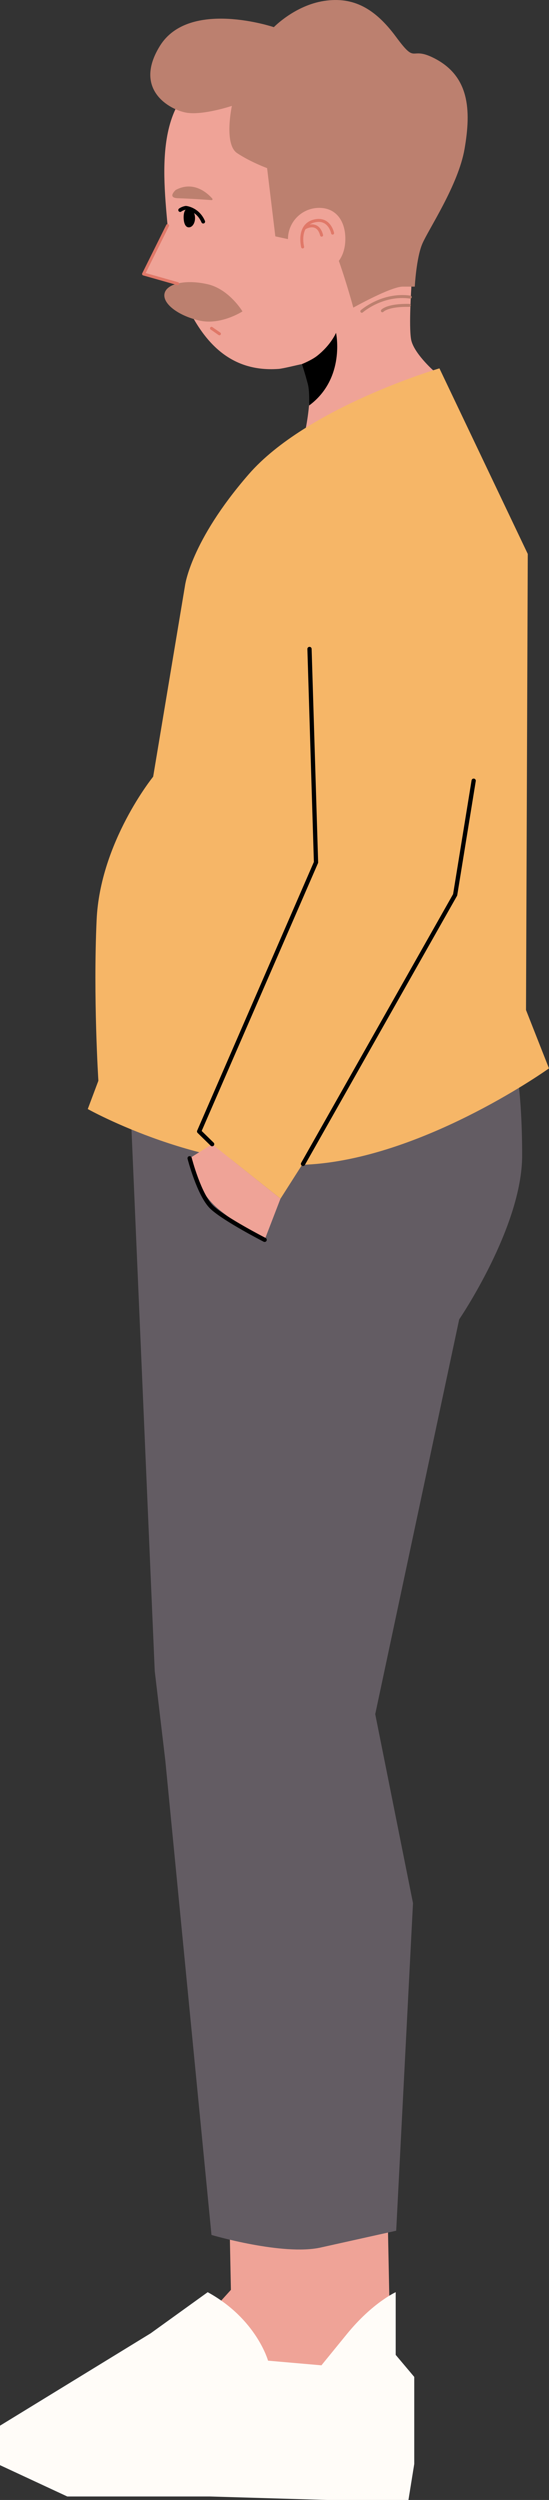 <?xml version="1.0" encoding="UTF-8"?>
<svg id="Ebene_2" data-name="Ebene 2" xmlns="http://www.w3.org/2000/svg" viewBox="0 0 184.6 840.29">
  <rect x="0" y="0" width="184.6" height="840.29" fill="#333333" stroke="none"/>
  <defs>
    <style>
      .cls-1 {
        fill: #635c63;
      }

      .cls-2 {
        fill: #fffcf8;
      }

      .cls-3 {
        fill: #bc806f;
      }

      .cls-4 {
        fill: #f6b667;
      }

      .cls-5 {
        stroke-width: 1.26px;
      }

      .cls-5, .cls-6 {
        stroke: #000;
      }

      .cls-5, .cls-6, .cls-7, .cls-8 {
        fill: none;
        stroke-linecap: round;
        stroke-linejoin: round;
      }

      .cls-6 {
        stroke-width: 1.43px;
      }

      .cls-7 {
        stroke: #bc806f;
      }

      .cls-8 {
        stroke: #e07868;
      }

      .cls-9 {
        fill: #efa397;
      }
    </style>
  </defs>
  <g id="Demir_Personen" data-name="Demir Personen">
    <g>
      <path class="cls-9" d="M145.71,124.53s-6.75-6-7.5-10.54c-.76-4.54.11-17.44.11-17.44l-.93-4.2c1.36-4.94,2.11-10.24,2.11-15.83,0-27.94-35.32-56.35-57.92-54.23-30.32,2.85-27.04,33.28-25.23,53.53l-8.09,16.27,11.46,3.25c6.86,18.59,16.79,29.89,33.96,28.66,1.46-.1,6.39-1.35,7.82-1.62.39.83,1.95,5.85,2.17,6.73,1.26,5.04-1.01,15.63-1.01,15.63l43.04-20.21Z"/>
      <path class="cls-9" d="M77.25,750.16l.39,19.51-18.34,20.29s28.09,12.1,48.77,7.41c20.68-4.68,23.02-16,23.02-16l-.78-39.02-53.06,7.8Z"/>
      <path class="cls-1" d="M44.11,377.26l7.92,184.41,3.55,30.03,15.53,159.51s24,7.06,36.7,4.23c12.7-2.82,25.41-5.65,25.41-5.65l5.65-110.11-12.7-63.52,28.23-132.69s21.17-31.06,21.17-55.05-2.82-33.88-2.82-33.88l-128.64,22.71Z"/>
      <path class="cls-4" d="M147.76,123.81s-44.56,13.07-64.17,35.65c-19.61,22.58-21.39,37.43-21.39,37.43l-10.7,64.17s-17.83,21.98-19.01,48.13c-1.19,26.14.59,54.07.59,54.07l-3.57,9.51s39.22,21.98,77.24,18.42c38.03-3.57,77.84-32.09,77.84-32.09l-7.72-19.61.59-153.3-29.71-62.39Z"/>
      <path class="cls-4" d="M97.15,224.01c1.13,1.7,8.03,56.57,8.03,56.57l-35.77,102.51,24.91,19.81,68-106.74,2.83-19.25-6.3-55.17-61.71,2.26Z"/>
      <path class="cls-2" d="M69.84,770.45l-19.18,13.82L0,815.32v13.27l22.63,10.53h47.99l39.41,1.17h27.31l1.95-12.1v-29.26l-6.24-7.41v-21.07s-7.8,3.51-16.39,14.05l-8.58,10.53-17.95-1.56s-3.9-14.05-20.29-23.02Z"/>
      <path class="cls-3" d="M118.8,103.4s12.6-7.06,16.64-7.06h4.03s.5-9.58,2.52-14.37,12.1-19.7,14.21-31.88c2.27-13.11,1.69-24.58-10.41-30.63-8.13-4.06-5.56,2.52-12.62-7.06C126.11,2.83,118.8-1.2,108.97.31s-16.89,8.82-16.89,8.82c0,0-28.48-9.58-38.31,6.3-9.08,14.67,3.28,21.43,8.82,22.43,5.55,1.01,15.38-2.27,15.38-2.27,0,0-2.77,12.86,1.76,15.88,4.54,3.02,10.08,5.04,10.08,5.04l2.77,22.94,4.24.92s1.88-8.06,7.43-9.32,14.55,32.35,14.55,32.35Z"/>
      <path class="cls-9" d="M116.12,80.25c0,5.8-3,10.62-8.79,10.62s-10.5-4.7-10.5-10.5,4.7-10.5,10.5-10.5,8.79,4.57,8.79,10.37Z"/>
      <path class="cls-9" d="M71.33,384.58l-7.57,4.73s1.58,10.72,10.4,17.66c8.83,6.94,14.82,9.77,14.82,9.77l5.33-13.84-22.99-18.32Z"/>
      <path class="cls-6" d="M63.76,389.31s3.2,12.51,7.56,16.56c4.37,4.05,17.66,10.86,17.66,10.86"/>
      <polyline class="cls-6" points="71.33 384.58 66.96 380.3 106.26 289.86 104.07 218.13"/>
      <polyline class="cls-6" points="101.89 391.21 153.04 300.77 159.27 262.41"/>
      <path d="M65.58,73.18c.05,1.76-.87,3.21-2.05,3.24s-1.73-1.41-1.78-3.17.42-3.16,1.6-3.19,2.18,1.36,2.23,3.12Z"/>
      <path class="cls-5" d="M60.58,70.61s.77-.59,1.91-.77c0,0,3.97.33,5.84,4.66"/>
      <path class="cls-8" d="M101.76,83.01s-1.96-7.74,4.42-8.84c4.67-.8,5.66,4.19,5.66,4.19"/>
      <path class="cls-8" d="M102.55,76.57s4.26-2.59,5.59,2.48"/>
      <path class="cls-3" d="M71.19,67.27c.23.02.35-.34.18-.53-1.46-1.67-6.15-6.14-12.26-2.91,0,0-3.07,2.68.75,2.8,4.52.14,9.56.51,11.33.64Z"/>
      <line class="cls-8" x1="71.12" y1="110.35" x2="73.78" y2="112.2"/>
      <path class="cls-3" d="M81.53,104.67s-7.28,4.74-14.51,3.07c-7.23-1.67-12.47-5.76-11.69-9.13.78-3.37,7.28-4.74,14.51-3.07,7.23,1.67,11.69,9.13,11.69,9.13Z"/>
      <path class="cls-7" d="M121.66,104.63s6.91-6.09,16.29-4.77"/>
      <path class="cls-7" d="M128.57,104.46s1.65-1.97,9.05-1.81"/>
      <path d="M101.51,122.38s3.24-1.29,5.12-2.77c4.73-3.73,6.36-7.75,6.36-7.75,0,0,3.29,15.3-9.06,24.45,0,0,.24-4.69-.42-7.21-1.04-3.97-2-6.72-2-6.72Z"/>
      <polyline class="cls-8" points="56.35 75.82 48.27 92.09 59.73 95.34"/>
    </g>
  </g>
</svg>
